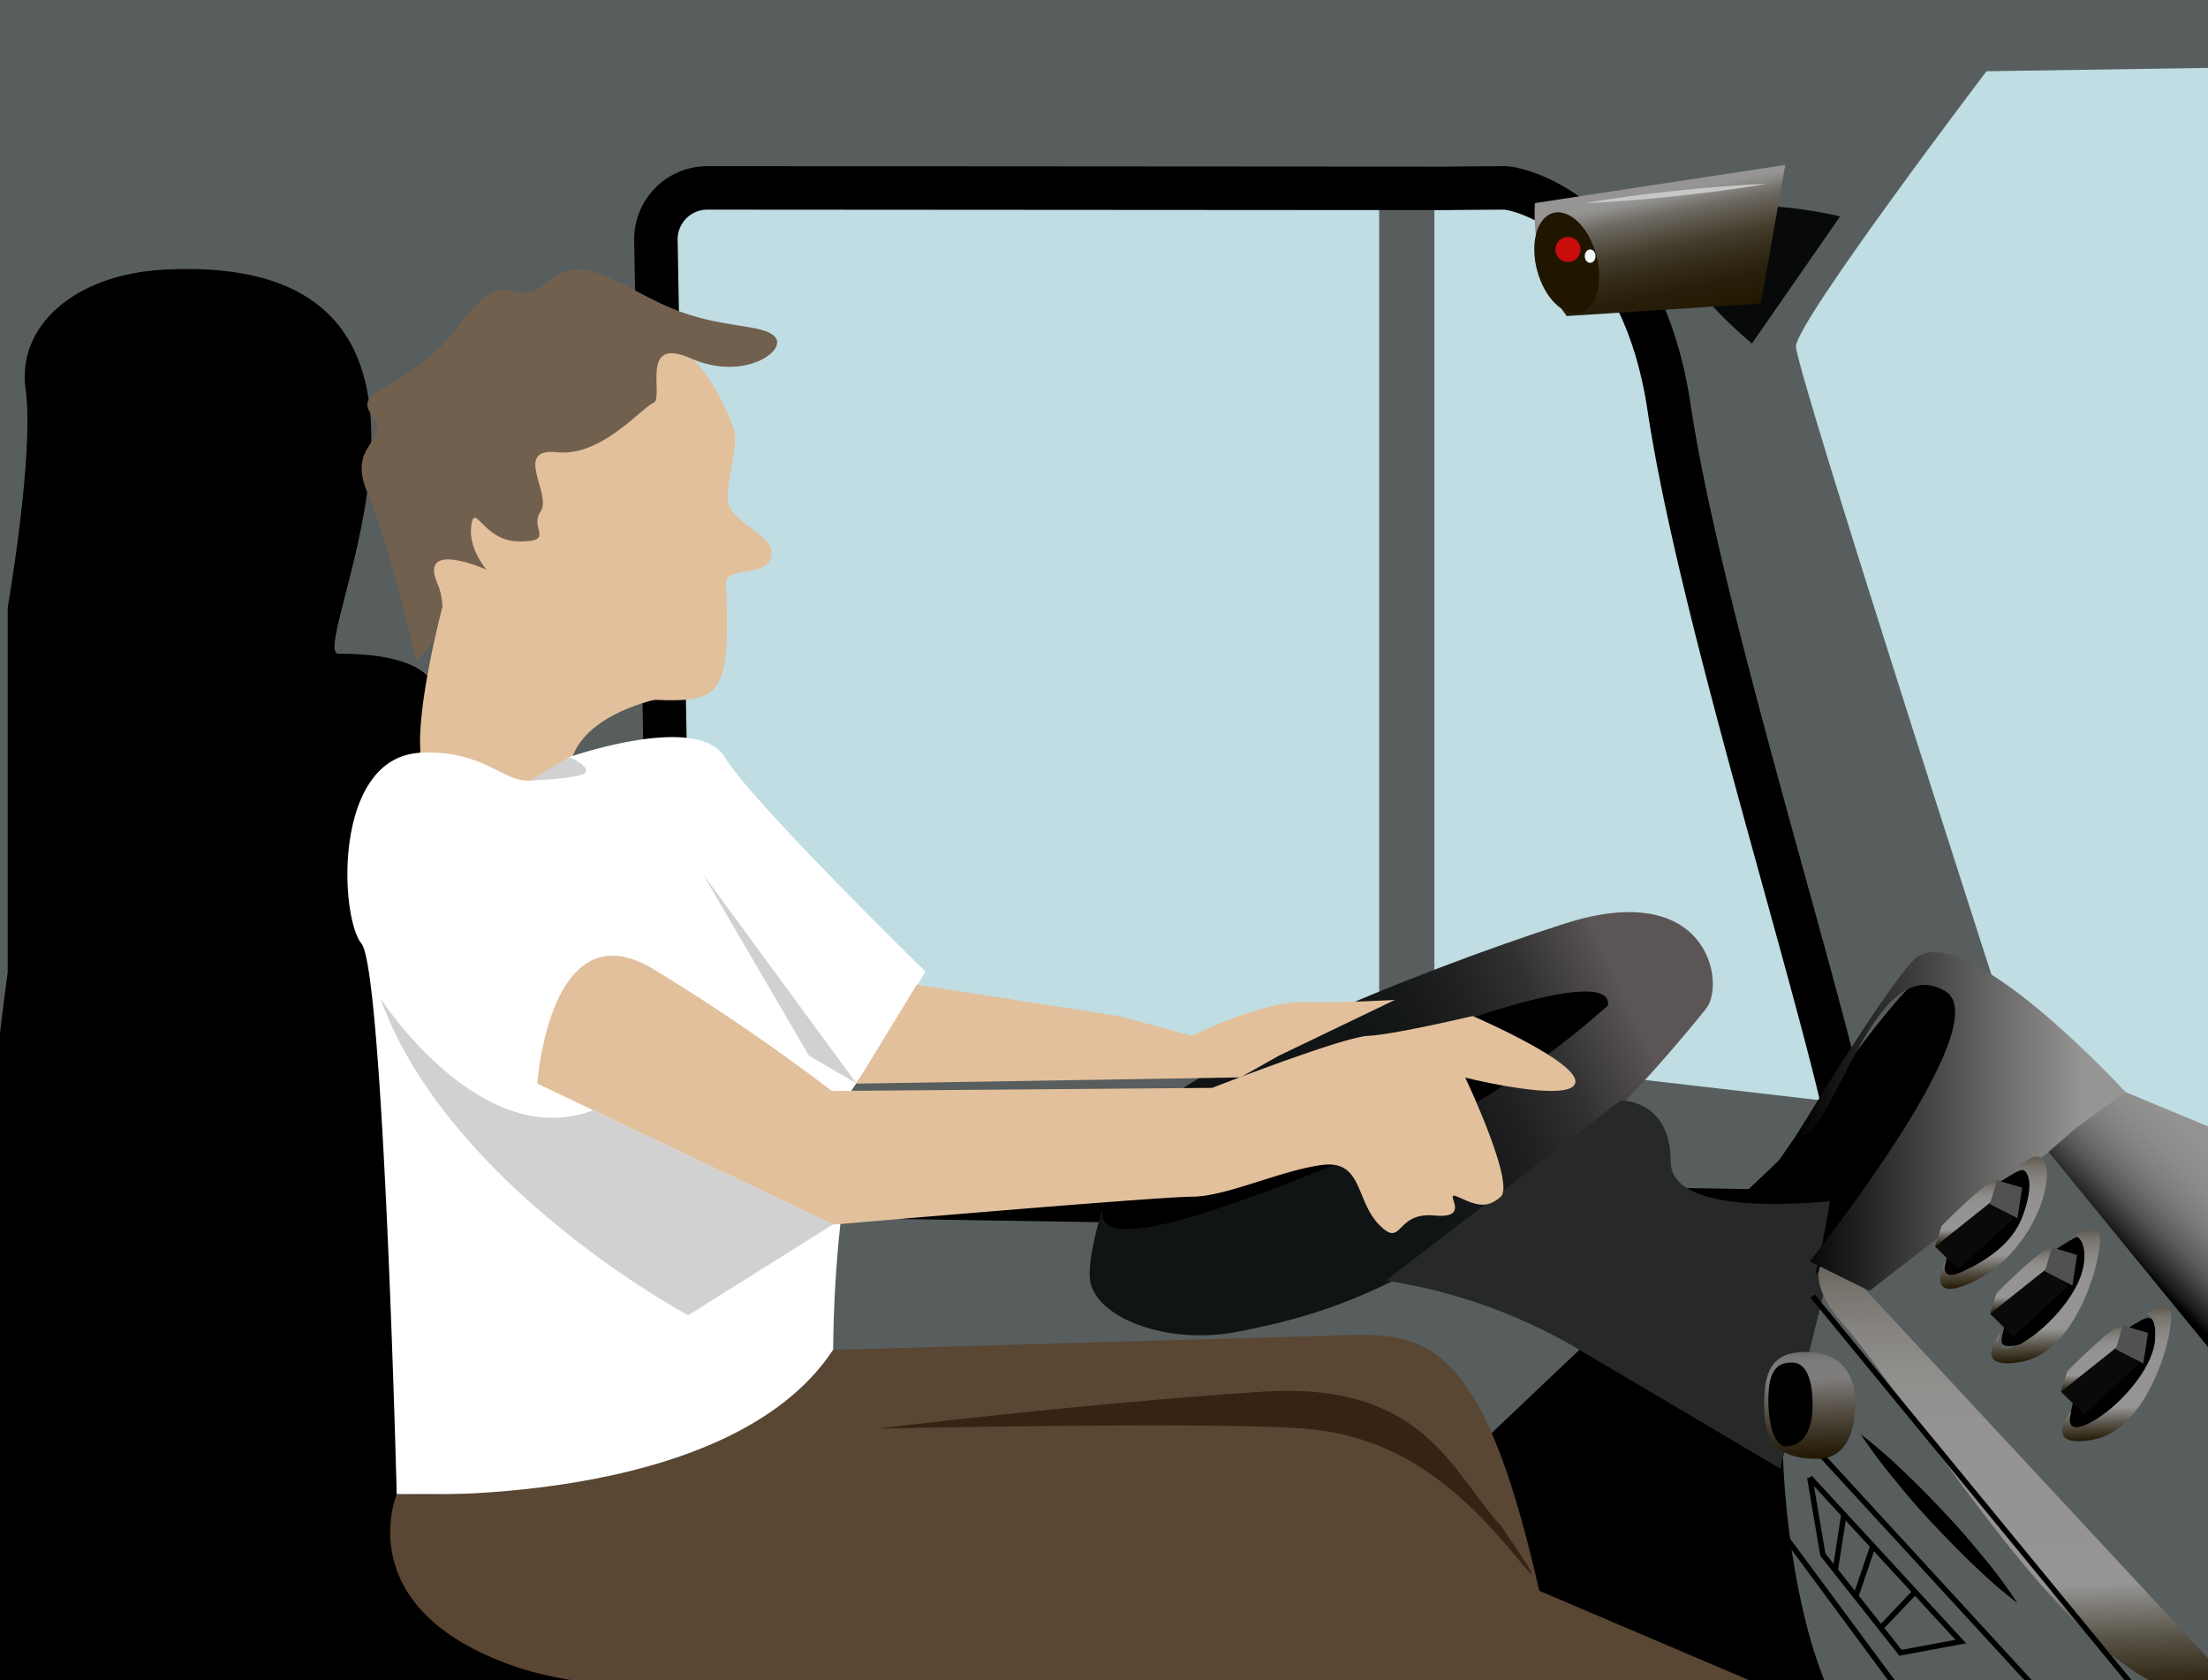 <svg id="Layer_1" data-name="Layer 1" xmlns="http://www.w3.org/2000/svg" xmlns:xlink="http://www.w3.org/1999/xlink" viewBox="0 0 406.29 309.13"><rect x="0" y="0" width="406.29" height="309.13" fill="#808080" stroke="none"/><defs><style>.cls-1{fill:#585e5e;}.cls-2{fill:#080a0a;}.cls-3{fill:#bfdde2;}.cls-26,.cls-4{fill:none;stroke:#000;stroke-miterlimit:10;}.cls-4{stroke-width:8px;}.cls-5{fill:url(#linear-gradient);}.cls-6{fill:#272828;}.cls-7{fill:#e2c09c;}.cls-8{fill:#72604e;}.cls-9{fill:#fff;}.cls-10{fill:#594633;}.cls-11{fill:#382213;}.cls-12{fill:url(#linear-gradient-2);}.cls-13{fill:url(#linear-gradient-3);}.cls-14{fill:url(#linear-gradient-4);}.cls-15{fill:#0a0a0a;}.cls-16{fill:#515151;}.cls-17{fill:url(#linear-gradient-5);}.cls-18{fill:url(#linear-gradient-6);}.cls-19{fill:url(#linear-gradient-7);}.cls-20{fill:#201600;}.cls-21{fill:#c90d0d;}.cls-22{fill:#c8c7c7;}.cls-23{fill:#f4f9f9;}.cls-24{fill:url(#linear-gradient-8);}.cls-25{fill:url(#linear-gradient-9);}.cls-27{fill:url(#linear-gradient-10);}.cls-28{fill:url(#linear-gradient-11);}.cls-29{fill:url(#linear-gradient-12);}.cls-30{fill:#d1d1d1;}</style><linearGradient id="linear-gradient" x1="213.01" y1="228.1" x2="319.25" y2="179.64" gradientUnits="userSpaceOnUse"><stop offset="0.41" stop-color="#111415"/><stop offset="0.51" stop-color="#151718"/><stop offset="0.6" stop-color="#202122"/><stop offset="0.7" stop-color="#333233"/><stop offset="0.79" stop-color="#4e4a4a"/><stop offset="0.83" stop-color="#5b5555"/></linearGradient><linearGradient id="linear-gradient-2" x1="374.06" y1="320.21" x2="370.74" y2="219.27" gradientUnits="userSpaceOnUse"><stop offset="0.07" stop-color="#201600"/><stop offset="0.1" stop-color="#302714"/><stop offset="0.18" stop-color="#585347"/><stop offset="0.28" stop-color="#969594"/><stop offset="0.58" stop-color="#959392"/><stop offset="0.69" stop-color="#8f8e8b"/><stop offset="0.76" stop-color="#868380"/><stop offset="0.83" stop-color="#78756f"/><stop offset="0.88" stop-color="#676259"/><stop offset="0.93" stop-color="#514b3d"/><stop offset="0.97" stop-color="#38301e"/><stop offset="1" stop-color="#201600"/></linearGradient><linearGradient id="linear-gradient-3" x1="372.36" y1="242.61" x2="371.89" y2="228.28" xlink:href="#linear-gradient-2"/><linearGradient id="linear-gradient-4" x1="376.89" y1="252.82" x2="375.93" y2="223.45" xlink:href="#linear-gradient-2"/><linearGradient id="linear-gradient-5" x1="385.4" y1="256.95" x2="384.93" y2="242.62" xlink:href="#linear-gradient-2"/><linearGradient id="linear-gradient-6" x1="389.93" y1="267.16" x2="388.97" y2="237.79" xlink:href="#linear-gradient-2"/><linearGradient id="linear-gradient-7" x1="308.83" y1="20.04" x2="305.94" y2="69.17" gradientTransform="translate(-1.43 80.96) rotate(-15.16)" gradientUnits="userSpaceOnUse"><stop offset="0.34" stop-color="#969594"/><stop offset="0.36" stop-color="#8d8c89"/><stop offset="0.41" stop-color="#706c65"/><stop offset="0.48" stop-color="#575145"/><stop offset="0.54" stop-color="#433c2c"/><stop offset="0.62" stop-color="#332b18"/><stop offset="0.7" stop-color="#281f0a"/><stop offset="0.81" stop-color="#221802"/><stop offset="1" stop-color="#201600"/></linearGradient><linearGradient id="linear-gradient-8" x1="330.47" y1="206.33" x2="391.13" y2="206.33" gradientUnits="userSpaceOnUse"><stop offset="0"/><stop offset="0.87" stop-color="#969594"/></linearGradient><linearGradient id="linear-gradient-9" x1="393.13" y1="232.89" x2="422.79" y2="202.94" gradientUnits="userSpaceOnUse"><stop offset="0"/><stop offset="0.03" stop-color="#151515"/><stop offset="0.1" stop-color="#383737"/><stop offset="0.17" stop-color="#555454"/><stop offset="0.25" stop-color="#6d6c6b"/><stop offset="0.34" stop-color="#7f7f7e"/><stop offset="0.44" stop-color="#8c8b8a"/><stop offset="0.58" stop-color="#949392"/><stop offset="0.87" stop-color="#969594"/></linearGradient><linearGradient id="linear-gradient-10" x1="333.4" y1="270.26" x2="332.61" y2="246.34" gradientUnits="userSpaceOnUse"><stop offset="0.07" stop-color="#201600"/><stop offset="0.19" stop-color="#2f2614"/><stop offset="0.45" stop-color="#565046"/><stop offset="0.69" stop-color="#7f7d7c"/><stop offset="0.82" stop-color="#7d7b7a"/><stop offset="0.87" stop-color="#767474"/><stop offset="0.9" stop-color="#6b6968"/><stop offset="0.93" stop-color="#5a5858"/><stop offset="0.96" stop-color="#444342"/><stop offset="0.98" stop-color="#282828"/><stop offset="1" stop-color="#090909"/><stop offset="1"/></linearGradient><linearGradient id="linear-gradient-11" x1="362.24" y1="230.23" x2="361.77" y2="215.9" xlink:href="#linear-gradient-2"/><linearGradient id="linear-gradient-12" x1="367.23" y1="239.07" x2="366.28" y2="210.22" xlink:href="#linear-gradient-2"/></defs><polygon class="cls-1" points="410.35 309.73 1.42 314.62 -3.88 -3.25 408.91 -3.25 410.35 309.73"/><path class="cls-2" d="M322.37,63.2S302.85,47.37,310.2,41s28.4-1.18,28.4-1.18Z"/><path d="M369.34,240.33c0,5.43-3.43,8.13,2.21,7.13,5.35-.94,12.63-10.36,12.66-15.79,0-2.4.35-5.5-2.67-3.8C379.86,228.81,369.34,234.89,369.34,240.33Z"/><path d="M381.69,255.43c0,5.44-3.44,8.13,2.21,7.14,5.34-.95,12.63-10.36,12.65-15.8,0-2.39.36-5.49-2.66-3.8C392.21,243.92,381.69,250,381.69,255.43Z"/><path d="M391.13,200.94s-52.53-10.73-62.62,55.12c-1.69,11,.94,38.83,7.64,54.16l-109.59-1.09,112-106.27Z"/><path class="cls-3" d="M134.63,34.06l119.15-2.54V194.23l-133.53-4.77V49.29A14.7,14.7,0,0,1,134.63,34.06Z"/><path d="M74.22,142.19s20.69-21.91-11.92-21.91c-6.45,0,33.05-74.2-32.24-70.66-16.25.89-27,10.3-25.35,22s-3.29,40.15-3.29,40.15v67.12c-5.3,38.27-13.21,136.25-13.21,136.25l66-2.63,32.52-67Z"/><path class="cls-3" d="M365.53,13.11s-35.06,46.15-35.06,50.64,40.77,130.48,40.77,130.48l39.1,14.71-4-196.45Z"/><path class="cls-3" d="M263.94,32.2s37.53,13.58,40,23S338.6,190.21,338.6,190.21v12.65l-74.66-8.63Z"/><path class="cls-4" d="M130.11,34.57,267,34.66c.19,0-4.49,0,9.8-.09,3,0,25.08,5.46,30.32,40.39C313,114.15,336,185.15,341,211.69a9.46,9.46,0,0,1-9.44,11.24L133,219.77a9.46,9.46,0,0,1-9.31-9.29l-3-166.28A9.47,9.47,0,0,1,130.11,34.57Z"/><path class="cls-5" d="M207.14,209.86s-7.51,19.09-6.55,25.76,14,12.15,27.78,9.29,44.77-8.65,85.57-59.34c3.61-4.48.57-24.19-26.1-15.61S213.33,197.48,207.14,209.86Z"/><path class="cls-6" d="M298.23,202.47s9.19-.19,9.19,11.24,32.43,6.94,32.43,6.94L327.6,270.22s-31.18-18.43-37.72-22.31A99,99,0,0,0,255,235.62Z"/><path d="M77.28,251.29s85.54,51.38,117,51.38,39.49-1.46,39.49,9l-179.54.82V278.32"/><path class="cls-7" d="M78,101.94c3.55,21.12,24.9,26.06,42.41,26.82,12.65.54,13.92-1.08,13.19-21.46-.13-3.54,8.82-.51,8.35-6-.25-2.95-7.31-5.28-8-8.94-.54-2.95,2.1-10.74,1.1-13.41C129,62.55,117.77,56,102.9,58.45,85.62,61.35,74.49,80.82,78,101.94Z"/><path class="cls-8" d="M76.59,121.68s7.34-6.28,3.88-14.38,9.08-2.47,9.08-2.47-3.48-3.89-2.82-8.21,2.16,3,8.86,3,1.73-2.41,3.89-5.52-5.18-11.76,3-10.89,15.61-8.21,17.74-9.08-2.76-12.47,6.88-8.2,17.71-1.3,15.55-3.89-10.06-1.43-19.44-5.47S107,46.15,100.65,51.94s-7-4.53-16.1,7.82-20,11.45-16.17,16.55-4.81,5.15-.7,14.5S76.59,121.68,76.59,121.68Z"/><path class="cls-7" d="M120.45,128.76s-15.53,3.28-15.66,13.65,7.83,11.24,7.83,11.24-34.45-6.49-35.24-15.13,4-26.75,4-26.75"/><path d="M202.83,223.25c0,9.78,39.07-7.68,57.88-15,16.88-6.6,35.17-23.25,35.17-23.25,1.13-8.5-38.32,6.1-54.45,14.35C219.43,210.57,202.83,208.87,202.83,223.25Z"/><path class="cls-9" d="M104.79,139.29s23.58-8.26,28.56,0,36.93,39.46,36.93,39.46l-7.39,12.66-11.74,17.47c-.58,10.93-39.32-34-41.34-22-3.41,20.34,41.61,28.53,41.61,28.53L155,222a234.88,234.88,0,0,0-1.69,26.35c0,13.29-48.49,26.57-48.49,26.57H73s-2.44-96.31-6.48-101.29-5.28-34.28,10.84-35.13S94.15,149.87,104.79,139.29Z"/><line class="cls-3" x1="109.81" y1="186.94" x2="148.85" y2="194.23"/><path class="cls-7" d="M223.06,200.16s23.93-9.35,28.73-9.58,19.2-3.64,19.2-3.64,19.88,8.56,18.86,12.33-20.23-1-20.23-1,9.26,19.54,6.51,21.94-4.8,1.37-7.88,0,3,4.11-4.31,3.43-5.77,6.17-10.16,1.71-3-12-10.56-11-17.64,5.83-23.9,5.83-66,5.14-66,5.14L98.87,199.37s2.24-32.6,21.38-21.05a377.05,377.05,0,0,1,32.81,22.41Z"/><path class="cls-7" d="M168.68,181.17l37.17,5.77,13.47,3.64s12.93-6.38,20.47-6.21,16.9-.4,16.9-.4l-21.35,10.26-7.09,4-70.66,1.15Z"/><path class="cls-10" d="M153.28,248.37l84.64-2.43c21,0,33.1-7.48,45.32,46.75l41.9,17.85s-19.91,1-35.26.44c-11.85-.4-63.32-1.85-63.32-1.85h0s-100.94,8.12-131.72-2.48S73,274.94,73,274.94,133.86,277.92,153.28,248.37Z"/><path class="cls-11" d="M161.55,262.85s61.6-1.33,78.44,0,28.22,10.41,39.14,23.76c7.68,9.4-3.1-6.07-3.1-6.07-8.81-9.4-13.81-26.44-43.72-24.48C198.26,258.3,161.55,262.85,161.55,262.85Z"/><path d="M334.07,234.44s40.34-40.89,34.47-47.26-9.74-10.25-15.1-7.27-26.22,33.78-26.22,33.78,8.63-5.47,9.83-1S334.07,234.44,334.07,234.44Z"/><path class="cls-12" d="M336.91,230.46s-6.52,3.37,2.45,13.41c13,14.54,50.83,80.23,71,65.6Z"/><path class="cls-13" d="M366.2,241.72l10-7.7s3.07-4.11,1.41-4.48S367.34,238,367.34,238Z"/><path class="cls-14" d="M380.92,228.13s5.5-4.61,5.5,0-4.61,20.62-14.34,22.41-4-5.25-4-5.25-1.66,4.48,2.82,2.44,10.23-7.95,12-13S382.45,226,380.92,228.13Z"/><polyline class="cls-15" points="376.42 233.57 380.65 236.5 370.46 245.94 366.19 241.72"/><polygon class="cls-16" points="377.59 229.53 382.21 230.9 381.33 236.52 376.27 233.91 377.59 229.53"/><path class="cls-17" d="M379.24,256.06l10-7.7s3.08-4.1,1.41-4.48-10.24,8.42-10.24,8.42Z"/><path class="cls-18" d="M394,242.47s5.51-4.61,5.51,0-4.61,20.62-14.35,22.41-4-5.25-4-5.25-1.66,4.49,2.82,2.44,10.23-7.95,12-13S395.5,240.3,394,242.47Z"/><polyline class="cls-15" points="389.46 247.91 393.7 250.84 383.5 260.28 379.24 256.06"/><polygon class="cls-16" points="390.63 243.88 395.25 245.24 394.38 250.87 389.31 248.25 390.63 243.88"/><path class="cls-19" d="M282.44,37.37s-1.11,11.7,5.85,20.78L324,55.84l4.51-25.5Z"/><ellipse class="cls-20" cx="288.29" cy="48.36" rx="5.63" ry="9.51" transform="translate(-2.61 77.07) rotate(-15.16)"/><circle class="cls-21" cx="288.52" cy="45.9" r="2.31"/><path class="cls-22" d="M325.05,33.82c-2.77.5-5.54.9-8.32,1.27s-5.56.7-8.35,1-5.58.58-8.37.78l-4.2.31c-1.4.07-2.8.17-4.2.21,1.38-.27,2.77-.46,4.15-.69l4.17-.59c2.77-.39,5.56-.7,8.34-1s5.58-.57,8.38-.78S322.24,33.91,325.05,33.82Z"/><ellipse class="cls-23" cx="292.6" cy="47.13" rx="0.99" ry="1.23"/><path class="cls-24" d="M330.47,209s18.88-31.22,22.69-33.2c10.1-5.26,38,25.18,38,25.18L344,237.52,333,232.08s34.86-43.6,25-49.67C344.42,174.08,336.61,212.18,330.47,209Z"/><polyline class="cls-25" points="376.95 211.94 410.35 252.8 410.35 208.94 391.13 200.94 382.21 207.37"/><path d="M342.39,263.88a94.1,94.1,0,0,1,8.05,7c2.57,2.42,5,4.94,7.44,7.52s4.73,5.23,7,8a92.7,92.7,0,0,1,6.34,8.55,94.48,94.48,0,0,1-8.06-7c-2.57-2.42-5-4.95-7.44-7.53s-4.73-5.23-6.95-8A93.92,93.92,0,0,1,342.39,263.88Z"/><polyline class="cls-26" points="333.01 271.85 360.8 302.03 349.71 304.1 335.42 286.04 333.01 271.85"/><line class="cls-26" x1="339.26" y1="278.85" x2="337.7" y2="288.92"/><line class="cls-26" x1="344.62" y1="284.46" x2="341.46" y2="293.76"/><line class="cls-26" x1="352.54" y1="292.72" x2="346.34" y2="299.24"/><line class="cls-26" x1="328.5" y1="282.73" x2="349.72" y2="311.43"/><line class="cls-26" x1="328.3" y1="260.28" x2="374.19" y2="310.22"/><line class="cls-26" x1="333.53" y1="238.46" x2="395.25" y2="313.6"/><path class="cls-27" d="M324.61,258.6c0,6.2,2,9.81,9.81,9.81,6.22,0,6.89-6.89,7-9.81.17-5.7-2.88-9.14-6.84-9.67C325.84,247.77,324.61,252.4,324.61,258.6Z"/><path d="M333.53,258.58c0,5.35-2.24,7.55-5,7.55-1.65,0-3.14-3.2-3.14-8.55s1.54-6.89,4.33-6.89S333.53,254.1,333.53,258.58Z"/><path d="M358.6,228.22c0,5.43-3.43,8.12,2.21,7.13,5.35-.94,12.63-10.36,12.66-15.79,0-2.4.35-5.5-2.67-3.8C369.12,216.7,358.6,222.78,358.6,228.22Z"/><path class="cls-28" d="M356.08,229.35l10-7.7s3.08-4.11,1.41-4.49-10.24,8.42-10.24,8.42Z"/><polyline class="cls-15" points="366.31 221.19 370.54 224.12 360.34 233.56 356.08 229.35"/><polygon class="cls-16" points="367.47 217.16 372.09 218.52 371.22 224.15 366.15 221.53 367.47 217.16"/><path class="cls-29" d="M370,216s5.32-6,6.44-1.55c1.26,5-3.78,17.11-13.8,21.59-9,4.05-4.51-4.43-4.51-4.43s-1.67,4.48,2.82,2.43,9.34-5.18,11.21-10.22C375.42,215,371.52,213.85,370,216Z"/><path class="cls-30" d="M69.94,183.6s18.38,28.62,39.23,20.68l44.11,21L126.62,242S82.5,218.42,69.94,183.6Z"/><path class="cls-30" d="M104.79,139.29s3.59,1.58,3,2.78-10.38,1.55-10.38,1.55"/><polygon class="cls-30" points="129.33 160.81 157.59 199.33 148.85 194.23 129.33 160.81"/></svg>